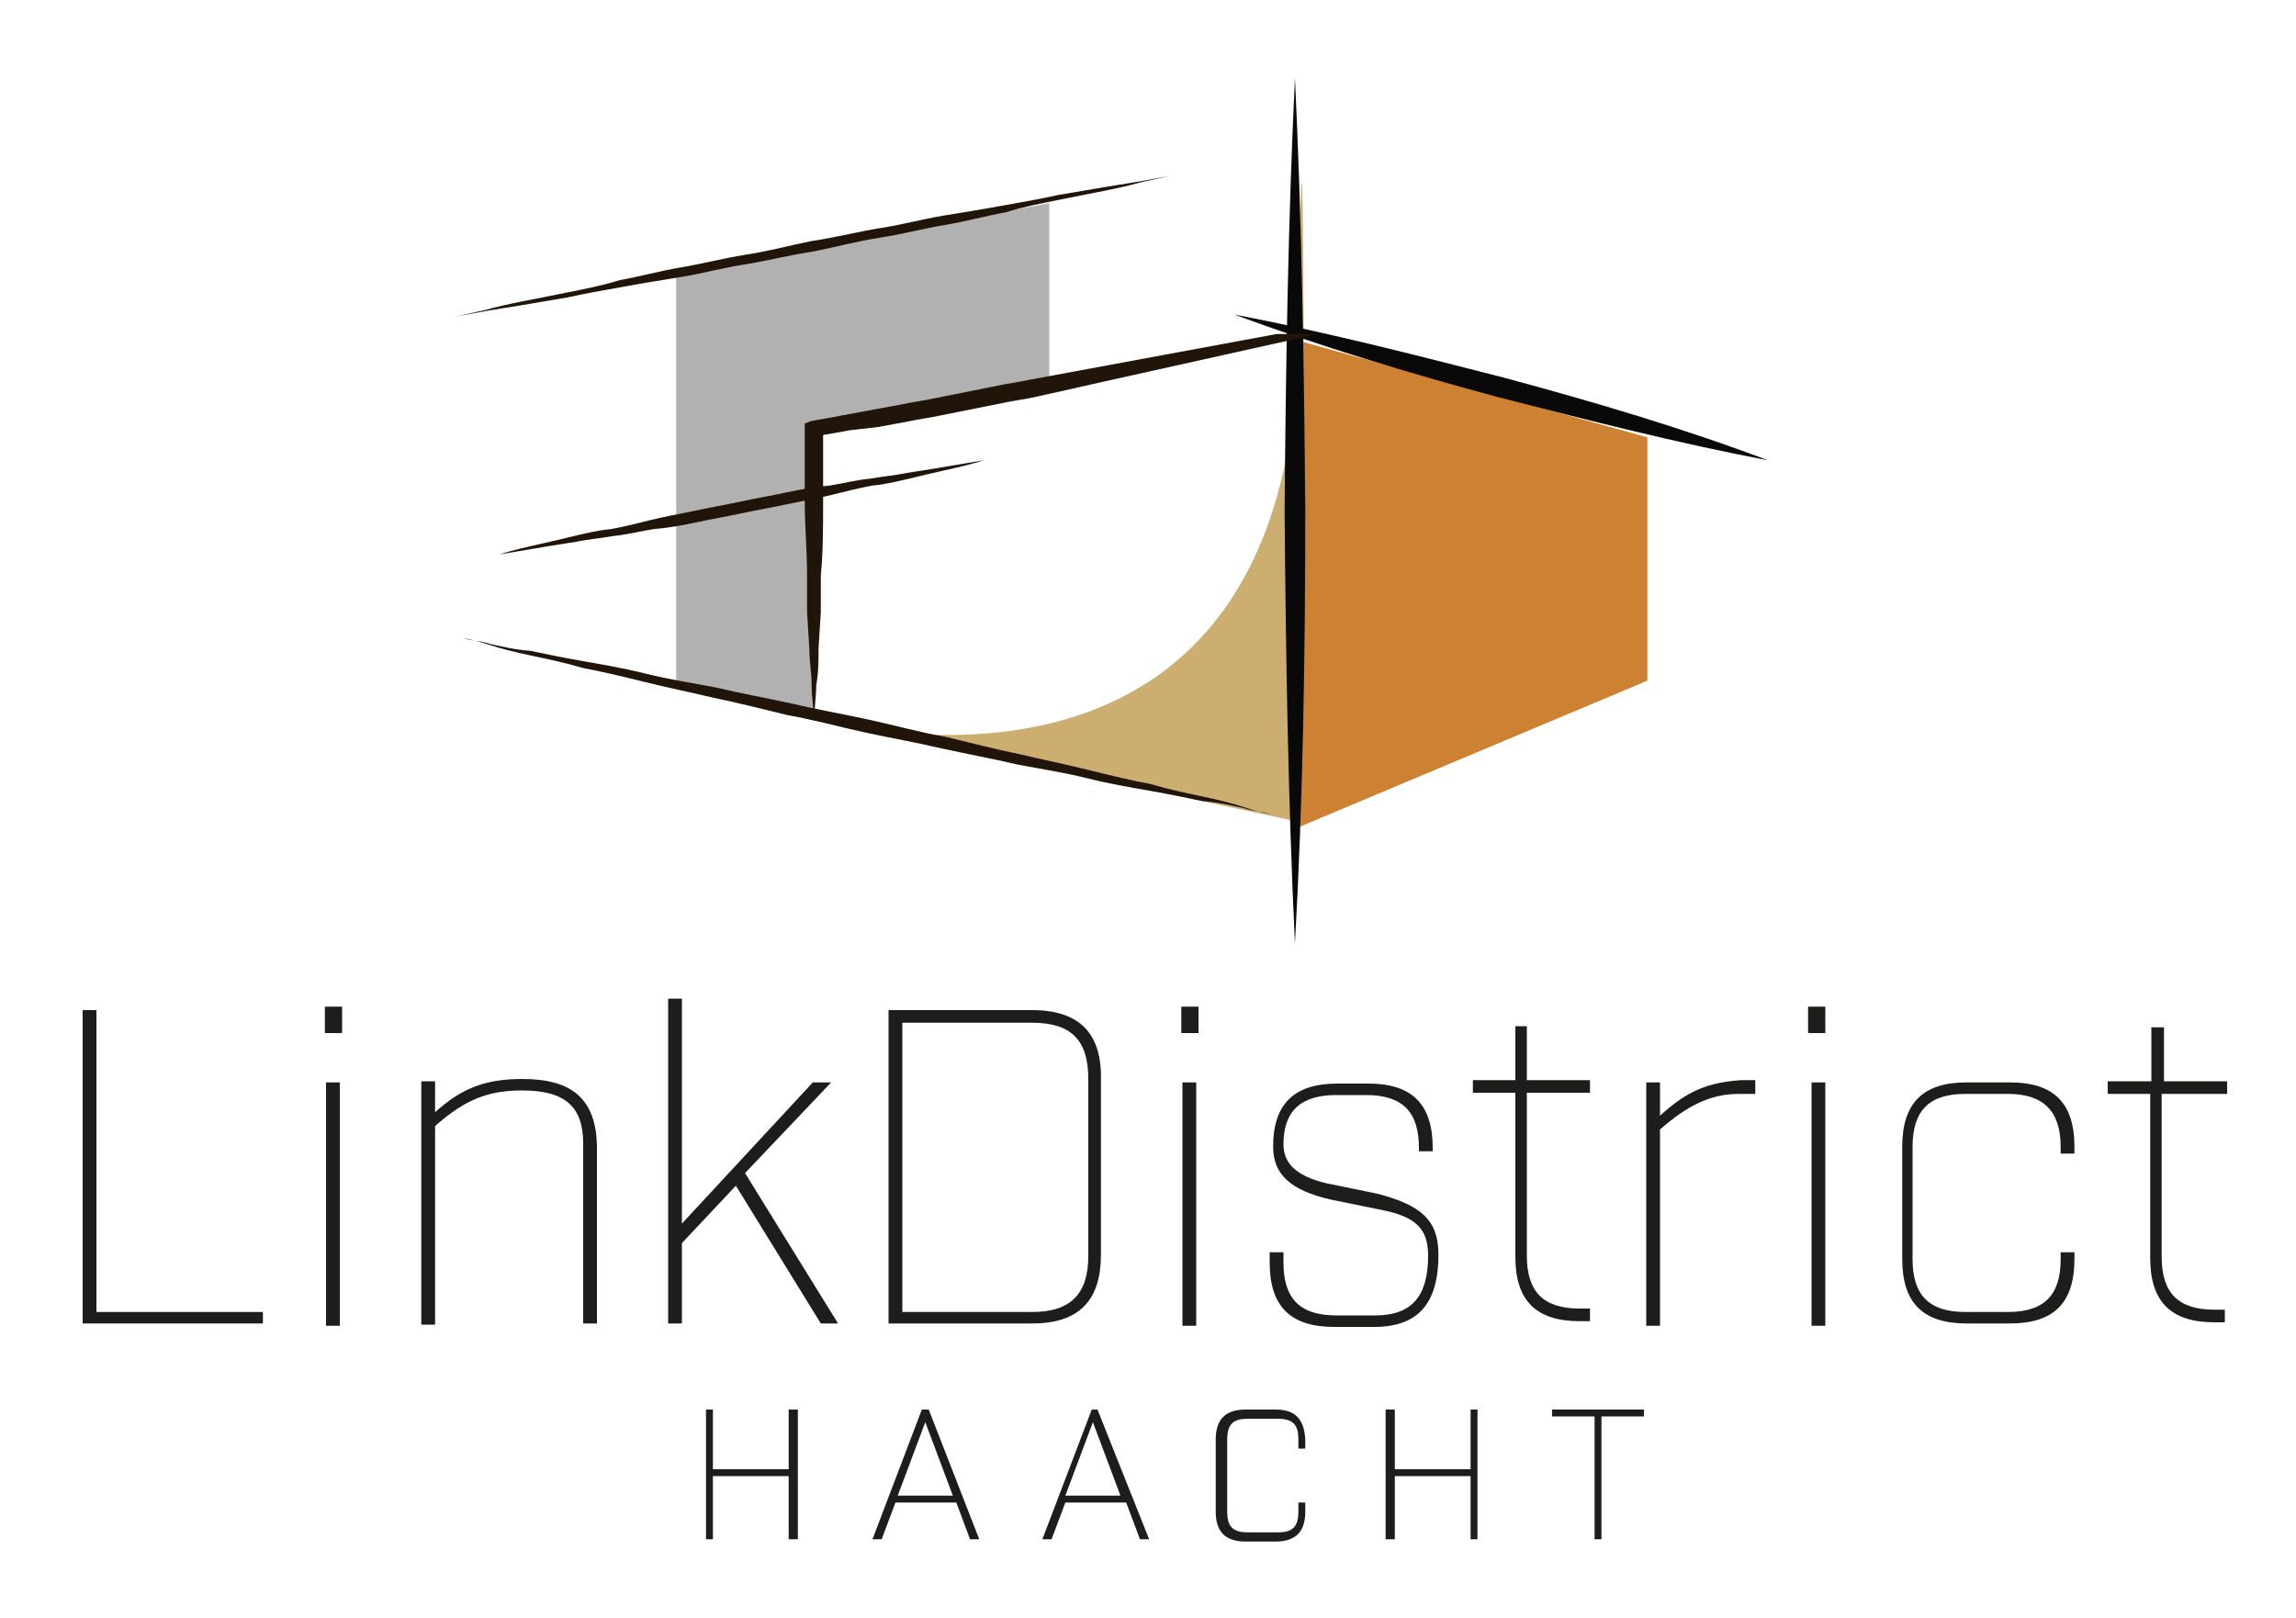 <?xml version="1.0" encoding="utf-8"?>
<!-- Generator: Adobe Illustrator 24.2.3, SVG Export Plug-In . SVG Version: 6.00 Build 0)  -->
<svg version="1.1" id="Laag_1" xmlns="http://www.w3.org/2000/svg" xmlns:xlink="http://www.w3.org/1999/xlink" x="0px" y="0px"
	 viewBox="0 0 200 141" style="enable-background:new 0 0 200 141;" xml:space="preserve">
<style type="text/css">
	.st0{fill:#B2B1B1;}
	.st1{fill:#1D1D1B;}
	.st2{opacity:0.71;fill:#B88D38;enable-background:new    ;}
	.st3{fill:#CD8132;}
	.st4{fill:none;}
	.st5{fill:#090909;}
	.st6{fill:#211408;}
</style>
<polygon class="st0" points="71,62.8 71,37.5 91.4,33.4 91.4,17.7 58.9,23.8 58.9,59.9 "/>
<g>
	<polygon class="st1" points="8.4,88 7.2,88 7.2,115.3 22.9,115.3 22.9,114.3 8.4,114.3 	"/>
	<rect x="28.3" y="87.7" class="st1" width="1.5" height="2.3"/>
	<rect x="28.4" y="94.3" class="st1" width="1.2" height="21.2"/>
	<path class="st1" d="M45.5,94c-3.2,0-5.3,0.8-7.6,2.9v-2.7h-1.2v21.2h1.2V98.1c2.6-2.3,4.6-3.1,7.6-3.1c3.7,0,5.3,1.4,5.3,4.6v15.7
		h1.2V99.8C51.9,95.8,49.9,94,45.5,94z"/>
	<polygon class="st1" points="72.4,94.3 70.8,94.3 59.4,106.6 59.4,87 58.2,87 58.2,115.3 59.4,115.3 59.4,108.3 64.1,103.3 
		71.5,115.3 73,115.3 64.9,102.2 	"/>
	<path class="st1" d="M89.9,88H77.4v27.3h12.5c4.1,0,6-2,6-6V94.1C96,90,94,88,89.9,88z M89.9,114.3H78.6V89.1h11.3
		c3.4,0,4.9,1.5,4.9,4.9v15.4C94.8,112.7,93.3,114.3,89.9,114.3z"/>
	<rect x="103" y="94.3" class="st1" width="1.2" height="21.2"/>
	<rect x="102.9" y="87.7" class="st1" width="1.5" height="2.3"/>
	<path class="st1" d="M120,104l-4.4-0.9c-2.6-0.6-3.8-1.7-3.8-3.4c0-2.9,1.5-4.3,4.6-4.3h2.6c3.2,0,4.6,1.5,4.6,4.6v0.3h1.2v-0.3
		c0-3.8-1.8-5.6-5.6-5.6h-2.7c-3.8,0-5.6,1.8-5.6,5.5c0,2.4,1.5,3.8,5,4.6l4.4,0.9c3.1,0.6,4.1,1.7,4.1,4c0,3.5-1.4,5.2-4.6,5.2
		h-3.4c-3.2,0-4.6-1.5-4.6-4.6v-0.9h-1.2v0.9c0,3.8,1.8,5.6,5.6,5.6h3.5c3.8,0,5.6-2,5.6-6.3C125.3,106.3,123.8,105,120,104z"/>
	<path class="st1" d="M133.1,89.4H132v4.7h-3.7v1.1h3.7v14.3c0,3.8,1.8,5.6,5.6,5.6h0.9v-1.1h-0.9c-3.2,0-4.6-1.5-4.6-4.6V95.2h5.5
		v-1.1h-5.5V89.4z"/>
	<path class="st1" d="M144.6,97.2v-2.9h-1.2v21.2h1.2V98.4c2.4-2.1,4.4-3.1,6.9-3.1h1.4v-1.2h-1.2C148.8,94.3,147,95,144.6,97.2z"/>
	<rect x="157.8" y="94.3" class="st1" width="1.2" height="21.2"/>
	<rect x="157.5" y="87.7" class="st1" width="1.5" height="2.3"/>
	<path class="st1" d="M175.1,94.3h-3.8c-3.8,0-5.6,1.8-5.6,5.6v9.8c0,3.8,1.8,5.6,5.6,5.6h3.8c3.8,0,5.6-1.8,5.6-5.6v-0.6h-1.2v0.6
		c0,3.2-1.5,4.6-4.6,4.6h-3.7c-3.2,0-4.6-1.5-4.6-4.6v-9.8c0-3.2,1.5-4.6,4.6-4.6h3.7c3.1,0,4.6,1.5,4.6,4.6v0.6h1.2v-0.6
		C180.7,96.1,178.9,94.3,175.1,94.3z"/>
	<path class="st1" d="M194,95.3v-1.1h-5.5v-4.7h-1.1v4.7h-3.8v1.1h3.7v14.3c0,3.8,1.8,5.6,5.6,5.6h0.9v-1.1h-0.9
		c-3.2,0-4.6-1.5-4.6-4.6V95.3H194z"/>
</g>
<g>
	<polygon class="st1" points="68.7,128 62.1,128 62.1,122.8 61.5,122.8 61.5,134.1 62.1,134.1 62.1,128.6 68.7,128.6 68.7,134.1 
		69.5,134.1 69.5,122.8 68.7,122.8 	"/>
	<path class="st1" d="M80.9,122.8h-0.6L76,134.1h0.8l1.2-3.2h5.3l1.2,3.2h0.8L80.9,122.8L80.9,122.8z M78.2,130.3l2.4-6.4l2.4,6.4
		H78.2z"/>
	<path class="st1" d="M95.6,122.8h-0.5l-4.3,11.3h0.8l1.2-3.2h5.3l1.2,3.2h0.8L95.6,122.8L95.6,122.8z M92.8,130.3l2.4-6.4l2.4,6.4
		H92.8z"/>
	<path class="st1" d="M111.1,122.8h-2.6c-1.7,0-2.6,0.8-2.6,2.6v6.3c0,1.7,0.8,2.6,2.6,2.6h2.6c1.7,0,2.6-0.8,2.6-2.6v-0.8h-0.6v0.8
		c0,1.4-0.6,1.8-1.8,1.8h-2.6c-1.4,0-1.8-0.6-1.8-1.8v-6.3c0-1.4,0.6-1.8,1.8-1.8h2.6c1.4,0,1.8,0.6,1.8,1.8v0.8h0.6v-0.8
		C113.6,123.6,112.8,122.8,111.1,122.8z"/>
	<polygon class="st1" points="128.1,128 121.5,128 121.5,122.8 120.7,122.8 120.7,134.1 121.5,134.1 121.5,128.6 128.1,128.6 
		128.1,134.1 128.7,134.1 128.7,122.8 128.1,122.8 	"/>
	<polygon class="st1" points="135.2,122.8 135.2,123.4 138.9,123.4 138.9,134.1 139.5,134.1 139.5,123.4 143.2,123.4 143.2,122.8 	
		"/>
</g>
<path class="st2" d="M70.7,62.5c0,0,41.8,12.4,42.4-33.4c0.6-45.9,0.5,42.6,0.5,42.6L70.7,62.5z"/>
<polygon class="st3" points="112.8,29.6 112.8,72.2 143.5,59.3 143.5,38.1 "/>
<g>
	<line class="st4" x1="112.8" y1="6.8" x2="112.8" y2="82.2"/>
	<path class="st5" d="M112.8,6.8c0.6,12.5,0.8,25.2,0.9,37.7c0,12.5-0.2,25.2-0.9,37.7c-0.6-12.5-0.8-25.2-0.9-37.7
		C112,32,112.2,19.3,112.8,6.8z"/>
</g>
<g>
	<line class="st4" x1="107.5" y1="27.4" x2="154.2" y2="40.3"/>
	<path class="st5" d="M107.5,27.4c7.9,1.5,15.7,3.5,23.5,5.5c7.8,2.1,15.6,4.4,23,7.2c-7.9-1.5-15.7-3.5-23.5-5.5
		C122.7,32.5,115.1,30.2,107.5,27.4z"/>
</g>
<path class="st6" d="M114.8,29.1l-2.7,0.6l-2.7,0.6l-2.7,0.6l-2.7,0.6l-2.7,0.6l-2.7,0.6l-2.7,0.6L92.8,34l-2.7,0.6
	c-0.9,0.2-1.8,0.3-2.7,0.5l-5.5,1.1c-0.9,0.2-1.8,0.3-2.7,0.5l-2.7,0.5l-2.6,0.3c-0.9,0.2-1.8,0.3-2.7,0.5l0.5-0.6v3.2
	c0,1.1,0,2.1,0,3.2c0,2.1,0,4.3-0.2,6.3v3.2l-0.2,3.2c0,1.1,0,2.1-0.2,3.2c0,1.1-0.2,2.1-0.2,3.2c0-1.1-0.2-2.1-0.2-3.2
	c0-1.1-0.2-2.1-0.2-3.2l-0.2-3.2v-3.2c0-2.1-0.2-4.3-0.2-6.3c0-1.1,0-2.1,0-3.2v-3.2v-0.5l0.5-0.2c0.9-0.2,1.8-0.3,2.7-0.5l2.7-0.5
	l2.7-0.5c0.9-0.2,1.8-0.3,2.7-0.5l5.5-1.1c0.9-0.2,1.8-0.3,2.7-0.5l2.7-0.5l2.7-0.5l2.7-0.5l2.7-0.5l2.7-0.5l2.7-0.5l2.7-0.5
	l2.7-0.5L114.8,29.1z"/>
<path class="st6" d="M111.4,71.1c0,0-0.3,0-0.8-0.2s-1.4-0.2-2.3-0.5c-0.9-0.2-2.1-0.5-3.5-0.6c-1.4-0.3-2.9-0.6-4.6-0.9
	c-1.7-0.3-3.5-0.6-5.5-1.1c-2-0.5-4-0.8-6.1-1.2c-2.1-0.5-4.3-0.9-6.6-1.4c-2.1-0.5-4.4-0.9-6.7-1.4c-2.3-0.5-4.4-1.1-6.7-1.5
	c-2.1-0.5-4.4-1.1-6.4-1.5c-2.1-0.5-4.1-0.9-6.1-1.4s-3.7-0.9-5.3-1.2c-1.7-0.5-3.2-0.8-4.6-1.1s-2.6-0.6-3.5-0.9
	c-0.9-0.3-1.7-0.5-2.3-0.6c-0.5-0.2-0.8-0.2-0.8-0.2s0.3,0,0.8,0.2c0.5,0.2,1.4,0.2,2.3,0.5c0.9,0.2,2.1,0.5,3.5,0.6
	c1.4,0.3,2.9,0.6,4.6,0.9c1.7,0.3,3.5,0.6,5.5,1.1c2,0.5,4,0.8,6.1,1.2c2.1,0.5,4.3,0.9,6.6,1.4c2.1,0.5,4.4,0.9,6.7,1.4
	c2.3,0.5,4.4,1.1,6.7,1.5c2.1,0.5,4.4,1.1,6.4,1.5c2.1,0.5,4.1,0.9,6.1,1.4c2,0.5,3.7,0.9,5.3,1.2c1.7,0.5,3.2,0.8,4.6,1.1
	c1.4,0.3,2.6,0.6,3.5,0.9c0.9,0.3,1.7,0.5,2.3,0.6C111.1,71.1,111.4,71.1,111.4,71.1z"/>
<path class="st6" d="M39.6,27.6c0,0,0.9-0.2,2.7-0.6c1.7-0.5,4.1-0.9,7-1.5c1.5-0.3,3.1-0.6,4.7-1.1c1.7-0.3,3.5-0.8,5.3-1.1
	c1.8-0.3,3.7-0.8,5.6-1.1c2-0.3,3.8-0.8,5.8-1.2c2-0.3,4-0.8,5.8-1.1c2-0.3,3.8-0.8,5.6-1.1c1.8-0.3,3.7-0.6,5.3-0.9
	c1.7-0.3,3.4-0.6,4.7-0.9c2.9-0.5,5.3-0.9,7.2-1.2c1.7-0.3,2.7-0.5,2.7-0.5s-0.9,0.2-2.7,0.6c-1.7,0.5-4.1,0.9-7,1.5
	c-1.5,0.3-3.1,0.6-4.7,1.1c-1.7,0.3-3.5,0.8-5.3,1.1s-3.7,0.8-5.6,1.1c-2,0.3-3.8,0.8-5.8,1.2c-2,0.3-4,0.8-5.8,1.1
	c-2,0.3-3.8,0.8-5.6,1.1c-1.8,0.3-3.7,0.6-5.3,0.9c-1.7,0.3-3.4,0.6-4.7,0.9c-2.9,0.5-5.3,0.9-7.2,1.2
	C40.6,27.4,39.6,27.6,39.6,27.6z"/>
<path class="st6" d="M43.5,48.3c0,0,0.6-0.2,1.8-0.5c1.2-0.3,2.7-0.6,4.7-1.1c0.9-0.2,2-0.5,3.2-0.6c1.1-0.2,2.3-0.5,3.5-0.8
	c1.2-0.3,2.4-0.5,3.8-0.8s2.6-0.5,4-0.8c1.4-0.3,2.6-0.5,4-0.8c1.4-0.3,2.6-0.5,3.8-0.6c1.2-0.2,2.4-0.5,3.5-0.6
	c1.1-0.2,2.3-0.3,3.2-0.5c2-0.3,3.7-0.6,4.9-0.8c1.2-0.2,1.8-0.3,1.8-0.3s-0.6,0.2-1.8,0.5c-1.2,0.3-2.7,0.6-4.7,1.1
	c-0.9,0.2-2,0.5-3.2,0.6c-1.1,0.2-2.3,0.5-3.5,0.8c-1.2,0.3-2.4,0.5-3.8,0.8c-1.4,0.3-2.6,0.5-4,0.8c-1.4,0.3-2.6,0.5-4,0.8
	s-2.6,0.5-3.8,0.6c-1.2,0.2-2.4,0.5-3.5,0.6c-1.1,0.2-2.3,0.3-3.2,0.5c-2,0.3-3.7,0.6-4.9,0.8C44.1,48.2,43.5,48.3,43.5,48.3z"/>
</svg>
